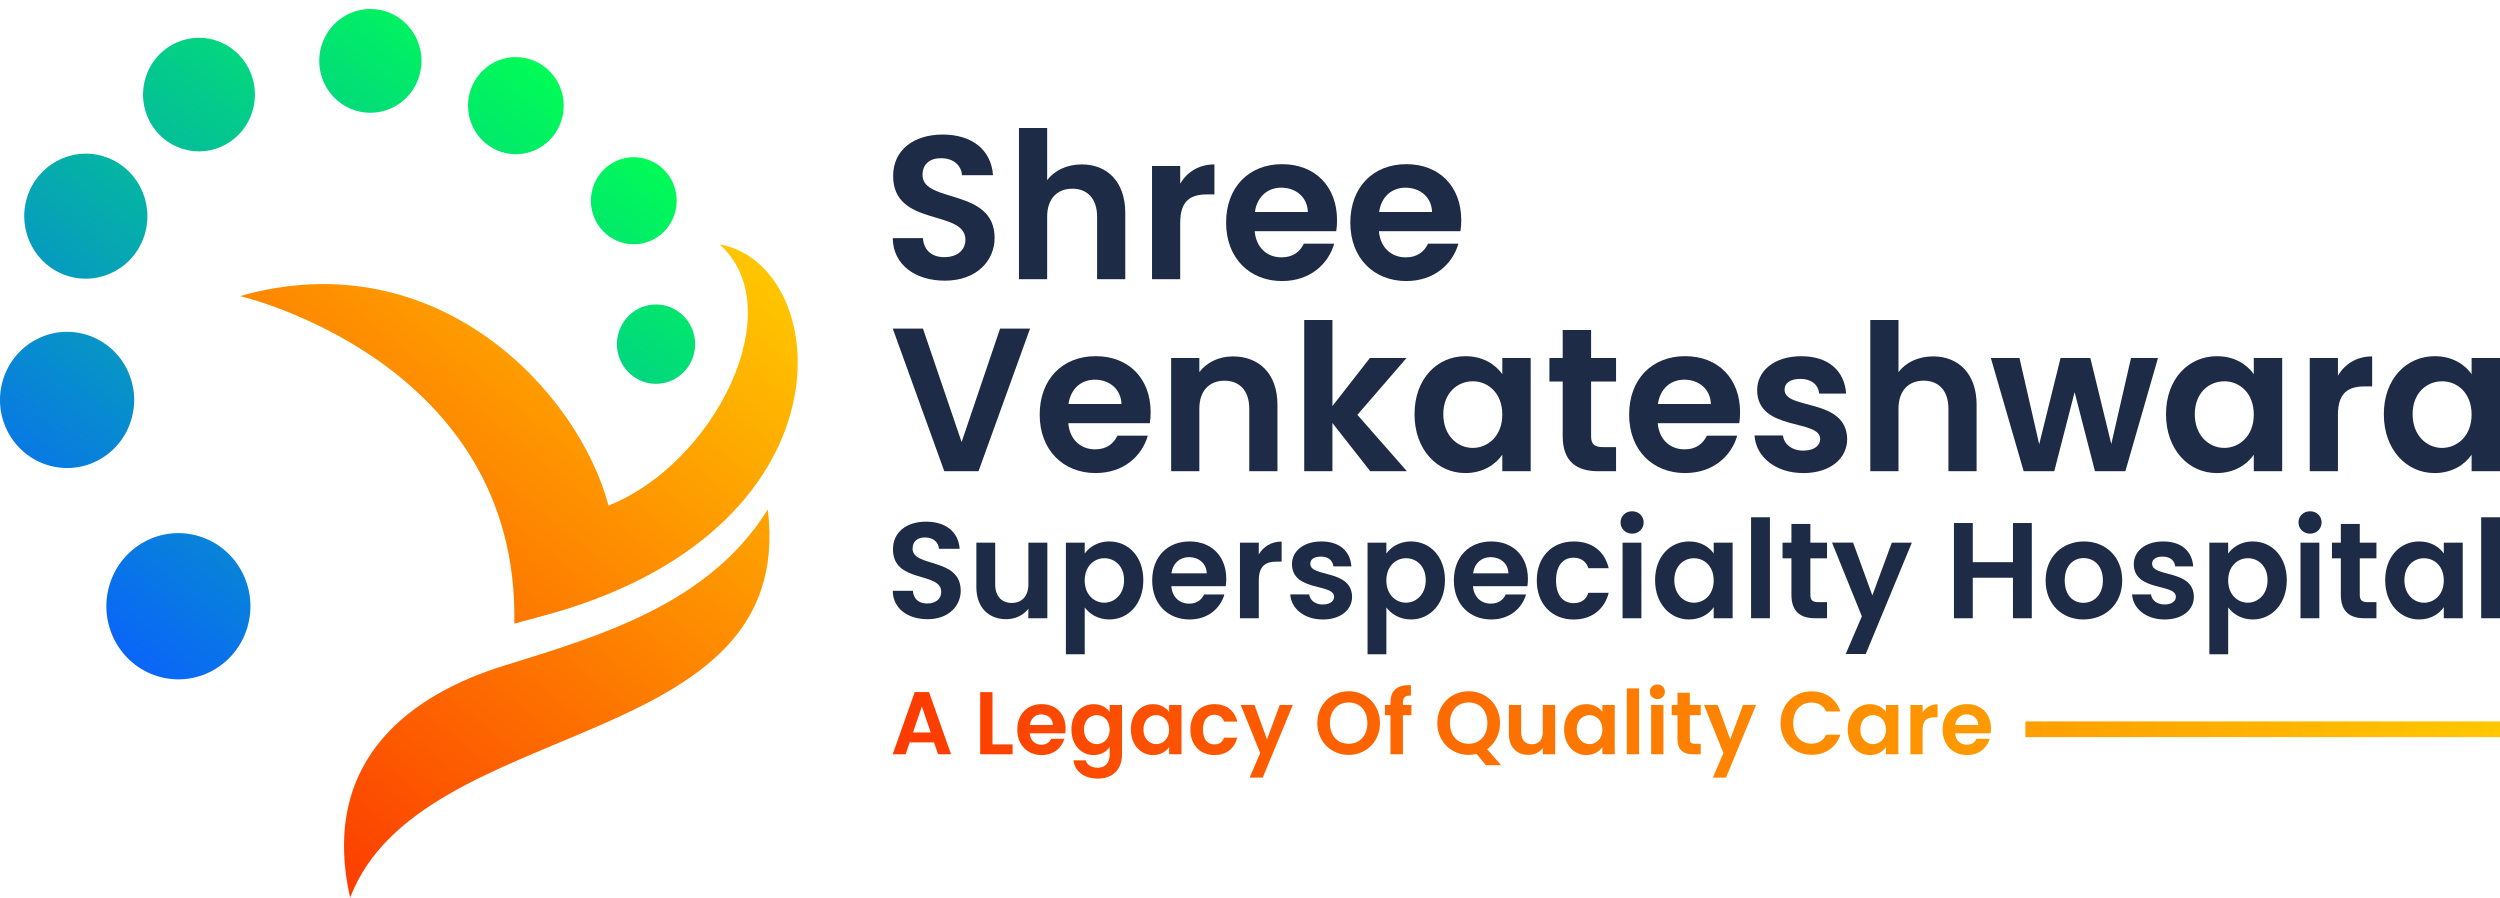 <svg xmlns="http://www.w3.org/2000/svg" width="256" height="92" viewBox="0 0 256 92" fill="none"><g clip-path="url(#clip0_1509_915)"><path d="M55.268 63.153L52.668 63.858C53.201 36.922 24.576 30.319 24.576 30.319C44.633 24.61 59.188 39.978 62.311 51.768C73.08 47.527 81.14 31.677 73.681 25.017C85.427 27.11 87.944 54.581 55.268 63.155V63.153ZM51.623 68.159C42.677 70.931 32.606 77.405 35.852 91.92C43.09 73.038 81.685 77.376 78.623 52.175C72.57 61.853 61.555 65.081 51.623 68.161V68.159Z" fill="url(#paint0_linear_1509_915)"></path><path d="M67.293 31.18C65.082 31.115 63.239 32.882 63.175 35.125C63.112 37.368 64.852 39.239 67.062 39.303C69.272 39.368 71.116 37.601 71.179 35.358C71.243 33.115 69.502 31.244 67.293 31.18ZM20.409 54.915C16.511 53.715 12.393 55.949 11.21 59.906C10.028 63.863 12.229 68.042 16.128 69.243C20.026 70.442 24.143 68.209 25.327 64.252C26.509 60.295 24.308 56.116 20.409 54.915ZM8.863 34.281C5.232 33.163 1.397 35.244 0.296 38.929C-0.806 42.614 1.244 46.507 4.875 47.625C8.506 48.743 12.342 46.662 13.443 42.977C14.545 39.291 12.494 35.399 8.863 34.281ZM10.618 16.012C7.285 14.987 3.765 16.896 2.752 20.279C1.742 23.661 3.624 27.234 6.956 28.262C10.289 29.287 13.81 27.377 14.822 23.995C15.834 20.612 13.95 17.039 10.618 16.012ZM22.039 4.119C19.012 3.187 15.811 4.922 14.892 7.997C13.974 11.072 15.684 14.319 18.713 15.251C21.743 16.183 24.942 14.448 25.86 11.373C26.779 8.298 25.069 5.051 22.039 4.119ZM39.447 1.149C36.681 0.298 33.757 1.883 32.916 4.691C32.077 7.499 33.639 10.467 36.406 11.32C39.172 12.171 42.096 10.586 42.937 7.778C43.776 4.97 42.214 2.002 39.447 1.149ZM54.246 6.062C51.658 5.266 48.922 6.748 48.137 9.378C47.353 12.007 48.813 14.782 51.404 15.578C53.992 16.374 56.728 14.891 57.513 12.262C58.297 9.635 56.836 6.858 54.246 6.062ZM66.174 16.291C63.854 15.575 61.402 16.905 60.697 19.263C59.993 21.618 61.303 24.107 63.626 24.822C65.947 25.537 68.399 24.207 69.103 21.849C69.808 19.494 68.497 17.006 66.174 16.291Z" fill="url(#paint1_linear_1509_915)"></path><path d="M96.756 28.741C93.766 28.741 91.458 27.151 91.415 24.388H94.509C94.591 25.561 95.354 26.333 96.693 26.333C98.032 26.333 98.858 25.601 98.858 24.555C98.858 21.394 91.437 23.299 91.458 18.004C91.458 15.368 93.56 13.778 96.528 13.778C99.497 13.778 101.498 15.306 101.684 17.942H98.508C98.447 16.979 97.684 16.226 96.446 16.204C95.312 16.162 94.466 16.727 94.466 17.921C94.466 20.85 101.848 19.218 101.848 24.366C101.848 26.669 100.035 28.741 96.756 28.741Z" fill="#1D2B46"></path><path d="M104.342 13.11H107.229V18.445C107.971 17.461 109.249 16.834 110.775 16.834C113.352 16.834 115.228 18.591 115.228 21.792V28.593H112.342V22.19C112.342 20.328 111.332 19.322 109.805 19.322C108.279 19.322 107.229 20.326 107.229 22.19V28.593H104.342V13.11Z" fill="#1D2B46"></path><path d="M120.853 28.593H117.967V17.001H120.853V18.8C121.574 17.608 122.77 16.834 124.357 16.834V19.909H123.594C121.882 19.909 120.853 20.579 120.853 22.817V28.593Z" fill="#1D2B46"></path><path d="M131.283 28.781C127.965 28.781 125.553 26.438 125.553 22.796C125.553 19.153 127.904 16.81 131.283 16.81C134.663 16.81 136.913 19.091 136.913 22.543C136.913 22.919 136.892 23.296 136.831 23.673H128.481C128.627 25.389 129.78 26.352 131.222 26.352C132.46 26.352 133.141 25.725 133.512 24.951H136.624C136.006 27.084 134.109 28.779 131.283 28.779V28.781ZM128.5 21.709H133.923C133.883 20.181 132.686 19.218 131.201 19.218C129.82 19.218 128.728 20.116 128.5 21.709Z" fill="#1D2B46"></path><path d="M144.004 28.781C140.685 28.781 138.273 26.438 138.273 22.796C138.273 19.153 140.624 16.81 144.004 16.81C147.383 16.81 149.633 19.091 149.633 22.543C149.633 22.919 149.612 23.296 149.551 23.673H141.202C141.347 25.389 142.5 26.352 143.945 26.352C145.183 26.352 145.861 25.725 146.232 24.951H149.344C148.727 27.084 146.829 28.779 144.004 28.779V28.781ZM141.22 21.709H146.643C146.601 20.181 145.406 19.218 143.921 19.218C142.54 19.218 141.448 20.116 141.22 21.709Z" fill="#1D2B46"></path><path d="M94.981 63.405C92.984 63.405 91.444 62.344 91.415 60.499H93.48C93.534 61.281 94.044 61.799 94.938 61.799C95.833 61.799 96.383 61.31 96.383 60.611C96.383 58.502 91.427 59.772 91.441 56.24C91.441 54.478 92.846 53.417 94.828 53.417C96.81 53.417 98.144 54.438 98.269 56.197H96.148C96.106 55.553 95.598 55.05 94.772 55.038C94.015 55.01 93.449 55.386 93.449 56.185C93.449 58.14 98.377 57.05 98.377 60.488C98.377 62.025 97.165 63.408 94.976 63.408L94.981 63.405Z" fill="#1D2B46"></path><path d="M107.245 63.308H105.305V62.33C104.824 62.986 103.983 63.405 103.034 63.405C101.259 63.405 99.979 62.233 99.979 60.109V55.568H101.907V59.827C101.907 61.072 102.581 61.741 103.6 61.741C104.619 61.741 105.308 61.072 105.308 59.827V55.568H107.248V63.308H107.245Z" fill="#1D2B46"></path><path d="M113.594 55.444C115.548 55.444 117.077 56.995 117.077 59.41C117.077 61.825 115.55 63.434 113.594 63.434C112.396 63.434 111.543 62.833 111.076 62.204V66.995H109.148V55.568H111.076V56.685C111.529 56.03 112.412 55.441 113.594 55.441V55.444ZM113.084 57.162C112.051 57.162 111.073 57.973 111.073 59.439C111.073 60.905 112.051 61.715 113.084 61.715C114.117 61.715 115.106 60.876 115.106 59.41C115.106 57.944 114.129 57.16 113.084 57.16V57.162Z" fill="#1D2B46"></path><path d="M121.811 63.434C119.597 63.434 117.985 61.87 117.985 59.439C117.985 57.007 119.554 55.444 121.811 55.444C124.068 55.444 125.569 56.967 125.569 59.272C125.569 59.522 125.555 59.775 125.515 60.025H119.94C120.036 61.172 120.806 61.813 121.769 61.813C122.596 61.813 123.049 61.393 123.298 60.876H125.377C124.963 62.302 123.697 63.434 121.811 63.434ZM119.954 58.712H123.573C123.545 57.691 122.746 57.05 121.755 57.05C120.832 57.05 120.104 57.651 119.951 58.712H119.954Z" fill="#1D2B46"></path><path d="M128.9 63.308H126.971V55.568H128.9V56.769C129.381 55.973 130.179 55.456 131.239 55.456V57.51H130.729C129.585 57.51 128.9 57.958 128.9 59.453V63.31V63.308Z" fill="#1D2B46"></path><path d="M135.452 63.434C133.538 63.434 132.204 62.302 132.122 60.864H134.062C134.13 61.451 134.668 61.899 135.438 61.899C136.208 61.899 136.608 61.551 136.608 61.103C136.608 59.72 132.298 60.6 132.298 57.763C132.298 56.478 133.428 55.444 135.314 55.444C137.2 55.444 138.273 56.464 138.383 58.001H136.54C136.483 57.401 136.016 56.995 135.26 56.995C134.543 56.995 134.172 57.289 134.172 57.737C134.172 59.148 138.397 58.268 138.454 61.103C138.454 62.43 137.312 63.436 135.452 63.436V63.434Z" fill="#1D2B46"></path><path d="M144.483 55.444C146.437 55.444 147.966 56.995 147.966 59.41C147.966 61.825 146.439 63.434 144.483 63.434C143.285 63.434 142.432 62.833 141.965 62.204V66.995H140.037V55.568H141.965V56.685C142.418 56.03 143.301 55.441 144.483 55.441V55.444ZM143.973 57.162C142.94 57.162 141.963 57.973 141.963 59.439C141.963 60.905 142.94 61.715 143.973 61.715C145.006 61.715 145.995 60.876 145.995 59.41C145.995 57.944 145.018 57.16 143.973 57.16V57.162Z" fill="#1D2B46"></path><path d="M152.7 63.434C150.486 63.434 148.875 61.87 148.875 59.439C148.875 57.007 150.443 55.444 152.7 55.444C154.958 55.444 156.458 56.967 156.458 59.272C156.458 59.522 156.444 59.775 156.404 60.025H150.829C150.925 61.172 151.695 61.813 152.658 61.813C153.485 61.813 153.938 61.393 154.187 60.876H156.266C155.852 62.302 154.586 63.434 152.7 63.434ZM150.843 58.712H154.462C154.434 57.691 153.635 57.05 152.644 57.05C151.721 57.05 150.993 57.651 150.84 58.712H150.843Z" fill="#1D2B46"></path><path d="M161.139 55.444C163.039 55.444 164.319 56.45 164.732 58.182H162.654C162.433 57.527 161.924 57.107 161.127 57.107C160.054 57.107 159.338 57.932 159.338 59.441C159.338 60.95 160.054 61.761 161.127 61.761C161.926 61.761 162.421 61.398 162.654 60.7H164.732C164.319 62.349 163.039 63.439 161.139 63.439C158.936 63.439 157.367 61.875 157.367 59.444C157.367 57.012 158.936 55.448 161.139 55.448V55.444Z" fill="#1D2B46"></path><path d="M165.944 53.501C165.944 52.857 166.44 52.354 167.128 52.354C167.816 52.354 168.312 52.857 168.312 53.501C168.312 54.144 167.802 54.647 167.128 54.647C166.454 54.647 165.944 54.144 165.944 53.501ZM166.151 55.568H168.079V63.307H166.151V55.568Z" fill="#1D2B46"></path><path d="M172.964 55.444C174.188 55.444 175.029 56.03 175.482 56.673V55.57H177.422V63.31H175.482V62.178C175.029 62.847 174.16 63.434 172.95 63.434C171.024 63.434 169.481 61.827 169.481 59.41C169.481 56.993 171.022 55.444 172.964 55.444ZM173.46 57.162C172.427 57.162 171.45 57.944 171.45 59.413C171.45 60.881 172.427 61.718 173.46 61.718C174.493 61.718 175.482 60.907 175.482 59.441C175.482 57.975 174.519 57.165 173.46 57.165V57.162Z" fill="#1D2B46"></path><path d="M179.31 52.969H181.239V63.308H179.31V52.969Z" fill="#1D2B46"></path><path d="M183.442 57.174H182.533V55.568H183.442V53.653H185.382V55.568H187.089V57.174H185.382V60.919C185.382 61.436 185.588 61.66 186.194 61.66H187.089V63.31H185.877C184.419 63.31 183.442 62.681 183.442 60.907V57.176V57.174Z" fill="#1D2B46"></path><path d="M193.724 55.568H195.774L191.054 66.967H189.003L190.654 63.11L187.599 55.565H189.759L191.728 60.971L193.724 55.565V55.568Z" fill="#1D2B46"></path><path d="M206.127 59.16H202.012V63.31H200.084V53.558H202.012V57.568H206.127V53.558H208.055V63.31H206.127V59.16Z" fill="#1D2B46"></path><path d="M213.34 63.434C211.137 63.434 209.471 61.87 209.471 59.439C209.471 57.007 211.193 55.444 213.394 55.444C215.594 55.444 217.316 56.995 217.316 59.439C217.316 61.882 215.554 63.434 213.337 63.434H213.34ZM213.34 61.73C214.359 61.73 215.336 60.976 215.336 59.439C215.336 57.901 214.387 57.148 213.368 57.148C212.348 57.148 211.428 57.889 211.428 59.439C211.428 60.988 212.309 61.73 213.342 61.73H213.34Z" fill="#1D2B46"></path><path d="M221.654 63.434C219.74 63.434 218.406 62.302 218.323 60.864H220.263C220.331 61.451 220.869 61.899 221.64 61.899C222.41 61.899 222.809 61.551 222.809 61.103C222.809 59.72 218.5 60.6 218.5 57.763C218.5 56.478 219.629 55.444 221.515 55.444C223.401 55.444 224.474 56.464 224.585 58.001H222.741C222.685 57.401 222.217 56.995 221.461 56.995C220.745 56.995 220.374 57.289 220.374 57.737C220.374 59.148 224.599 58.268 224.655 61.103C224.655 62.43 223.511 63.436 221.654 63.436V63.434Z" fill="#1D2B46"></path><path d="M230.684 55.444C232.638 55.444 234.167 56.995 234.167 59.41C234.167 61.825 232.641 63.434 230.684 63.434C229.486 63.434 228.634 62.833 228.166 62.204V66.995H226.238V55.568H228.166V56.685C228.62 56.03 229.503 55.441 230.684 55.441V55.444ZM230.175 57.162C229.141 57.162 228.164 57.973 228.164 59.439C228.164 60.905 229.141 61.715 230.175 61.715C231.208 61.715 232.197 60.876 232.197 59.41C232.197 57.944 231.22 57.16 230.175 57.16V57.162Z" fill="#1D2B46"></path><path d="M235.365 53.501C235.365 52.857 235.861 52.354 236.549 52.354C237.237 52.354 237.732 52.857 237.732 53.501C237.732 54.144 237.223 54.647 236.549 54.647C235.875 54.647 235.365 54.144 235.365 53.501ZM235.572 55.568H237.5V63.307H235.572V55.568Z" fill="#1D2B46"></path><path d="M239.701 57.174H238.792V55.568H239.701V53.653H241.641V55.568H243.348V57.174H241.641V60.919C241.641 61.436 241.847 61.66 242.453 61.66H243.348V63.31H242.136C240.678 63.31 239.701 62.681 239.701 60.907V57.176V57.174Z" fill="#1D2B46"></path><path d="M247.726 55.444C248.949 55.444 249.79 56.03 250.244 56.673V55.57H252.184V63.31H250.244V62.178C249.79 62.847 248.921 63.434 247.712 63.434C245.786 63.434 244.243 61.827 244.243 59.41C244.243 56.993 245.784 55.444 247.726 55.444ZM248.221 57.162C247.188 57.162 246.211 57.944 246.211 59.413C246.211 60.881 247.188 61.718 248.221 61.718C249.255 61.718 250.244 60.907 250.244 59.441C250.244 57.975 249.281 57.165 248.221 57.165V57.162Z" fill="#1D2B46"></path><path d="M254.072 52.969H256V63.308H254.072V52.969Z" fill="#1D2B46"></path><path d="M102.405 33.649H105.477L100.199 48.254H96.695L91.418 33.649H94.511L98.468 45.263L102.407 33.649H102.405Z" fill="#1D2B46"></path><path d="M112.196 48.442C108.878 48.442 106.465 46.099 106.465 42.457C106.465 38.814 108.816 36.471 112.196 36.471C115.576 36.471 117.826 38.752 117.826 42.204C117.826 42.581 117.805 42.957 117.744 43.334H109.394C109.54 45.05 110.693 46.013 112.137 46.013C113.375 46.013 114.054 45.386 114.425 44.612H117.537C116.919 46.745 115.022 48.44 112.196 48.44V48.442ZM109.413 41.37H114.836C114.796 39.842 113.598 38.879 112.114 38.879C110.733 38.879 109.641 39.778 109.413 41.37Z" fill="#1D2B46"></path><path d="M127.925 41.851C127.925 39.99 126.915 38.984 125.388 38.984C123.862 38.984 122.812 39.987 122.812 41.851V48.254H119.925V36.662H122.812V38.106C123.554 37.122 124.792 36.495 126.255 36.495C128.914 36.495 130.811 38.252 130.811 41.453V48.254H127.925V41.851Z" fill="#1D2B46"></path><path d="M133.552 32.769H136.439V41.58L140.274 36.662H144.027L138.996 42.478L144.067 48.254H140.314L136.439 43.315V48.254H133.552V32.769Z" fill="#1D2B46"></path><path d="M150.063 36.474C151.897 36.474 153.156 37.353 153.835 38.314V36.662H156.742V48.254H153.835V46.559C153.154 47.563 151.855 48.442 150.042 48.442C147.155 48.442 144.847 46.037 144.847 42.416C144.847 38.795 147.155 36.474 150.063 36.474ZM150.805 39.046C149.26 39.046 147.794 40.218 147.794 42.414C147.794 44.609 149.257 45.866 150.805 45.866C152.353 45.866 153.835 44.652 153.835 42.454C153.835 40.257 152.39 39.043 150.805 39.043V39.046Z" fill="#1D2B46"></path><path d="M160.021 39.067H158.661V36.662H160.021V33.794H162.929V36.662H165.484V39.067H162.929V44.676C162.929 45.451 163.239 45.785 164.145 45.785H165.484V48.254H163.671C161.484 48.254 160.021 47.312 160.021 44.655V39.067Z" fill="#1D2B46"></path><path d="M172.553 48.442C169.235 48.442 166.823 46.099 166.823 42.457C166.823 38.814 169.174 36.471 172.553 36.471C175.933 36.471 178.183 38.752 178.183 42.204C178.183 42.581 178.162 42.957 178.101 43.334H169.751C169.897 45.05 171.05 46.013 172.495 46.013C173.732 46.013 174.411 45.386 174.782 44.612H177.894C177.276 46.745 175.379 48.44 172.553 48.44V48.442ZM169.77 41.37H175.193C175.151 39.842 173.956 38.879 172.471 38.879C171.09 38.879 169.998 39.778 169.77 41.37Z" fill="#1D2B46"></path><path d="M184.654 48.442C181.788 48.442 179.787 46.748 179.665 44.593H182.573C182.676 45.472 183.479 46.142 184.635 46.142C185.79 46.142 186.387 45.618 186.387 44.95C186.387 42.879 179.933 44.197 179.933 39.949C179.933 38.023 181.624 36.476 184.447 36.476C187.27 36.476 188.879 38.004 189.045 40.304H186.283C186.201 39.406 185.499 38.798 184.367 38.798C183.294 38.798 182.739 39.236 182.739 39.906C182.739 42.021 189.069 40.702 189.151 44.95C189.151 46.938 187.439 48.445 184.656 48.445L184.654 48.442Z" fill="#1D2B46"></path><path d="M191.519 32.769H194.405V38.104C195.147 37.12 196.425 36.493 197.951 36.493C200.528 36.493 202.404 38.249 202.404 41.451V48.252H199.518V41.849C199.518 39.987 198.508 38.981 196.981 38.981C195.455 38.981 194.405 39.985 194.405 41.849V48.252H191.519V32.767V32.769Z" fill="#1D2B46"></path><path d="M203.865 36.662H206.794L208.814 45.491L211 36.662H214.051L216.196 45.472L218.215 36.662H220.977L217.638 48.254H214.523L212.44 40.157L210.357 48.254H207.224L203.863 36.662H203.865Z" fill="#1D2B46"></path><path d="M227.016 36.474C228.85 36.474 230.109 37.353 230.788 38.314V36.662H233.695V48.254H230.788V46.559C230.106 47.563 228.808 48.442 226.994 48.442C224.108 48.442 221.799 46.037 221.799 42.416C221.799 38.795 224.108 36.474 227.016 36.474ZM227.758 39.046C226.212 39.046 224.747 40.218 224.747 42.414C224.747 44.609 226.21 45.866 227.758 45.866C229.306 45.866 230.788 44.652 230.788 42.454C230.788 40.257 229.343 39.043 227.758 39.043V39.046Z" fill="#1D2B46"></path><path d="M239.405 48.254H236.518V36.662H239.405V38.462C240.126 37.27 241.321 36.495 242.909 36.495V39.57H242.145C240.433 39.57 239.405 40.24 239.405 42.478V48.254Z" fill="#1D2B46"></path><path d="M249.32 36.474C251.155 36.474 252.414 37.353 253.092 38.314V36.662H256V48.254H253.092V46.559C252.411 47.563 251.112 48.442 249.299 48.442C246.413 48.442 244.104 46.037 244.104 42.416C244.104 38.795 246.413 36.474 249.32 36.474ZM250.063 39.046C248.517 39.046 247.052 40.218 247.052 42.414C247.052 44.609 248.515 45.866 250.063 45.866C251.61 45.866 253.092 44.652 253.092 42.454C253.092 40.257 251.648 39.043 250.063 39.043V39.046Z" fill="#1D2B46"></path><path d="M95.645 76.025H93.149L92.735 77.238H91.415L93.67 70.866H95.133L97.388 77.238H96.059L95.645 76.025ZM94.398 72.342L93.492 75.005H95.305L94.398 72.342ZM101.63 70.876V76.228H103.694V77.238H100.371V70.876H101.627H101.63ZM106.667 77.319C105.221 77.319 104.171 76.299 104.171 74.712C104.171 73.124 105.195 72.104 106.667 72.104C108.14 72.104 109.119 73.098 109.119 74.602C109.119 74.766 109.11 74.931 109.084 75.095H105.446C105.51 75.844 106.012 76.261 106.642 76.261C107.182 76.261 107.478 75.987 107.64 75.651H108.995C108.725 76.58 107.898 77.319 106.67 77.319H106.667ZM105.456 74.24H107.818C107.799 73.574 107.28 73.155 106.632 73.155C106.031 73.155 105.554 73.546 105.456 74.24ZM111.985 72.106C112.767 72.106 113.333 72.471 113.629 72.909V72.189H114.895V77.276C114.895 78.645 114.068 79.729 112.433 79.729C111.034 79.729 110.054 79.019 109.927 77.86H111.177C111.301 78.316 111.769 78.616 112.398 78.616C113.091 78.616 113.629 78.216 113.629 77.276V76.492C113.333 76.931 112.767 77.322 111.985 77.322C110.719 77.322 109.714 76.273 109.714 74.697C109.714 73.121 110.719 72.108 111.985 72.108V72.106ZM112.309 73.226C111.635 73.226 110.998 73.737 110.998 74.695C110.998 75.653 111.635 76.199 112.309 76.199C112.983 76.199 113.629 75.67 113.629 74.714C113.629 73.758 112.999 73.229 112.309 73.229V73.226ZM118.075 72.106C118.873 72.106 119.423 72.49 119.719 72.909V72.189H120.985V77.238H119.719V76.499C119.423 76.938 118.857 77.319 118.065 77.319C116.809 77.319 115.801 76.27 115.801 74.695C115.801 73.119 116.806 72.106 118.072 72.106H118.075ZM118.399 73.226C117.725 73.226 117.088 73.737 117.088 74.695C117.088 75.653 117.725 76.199 118.399 76.199C119.073 76.199 119.719 75.67 119.719 74.714C119.719 73.758 119.089 73.229 118.399 73.229V73.226ZM124.355 72.106C125.595 72.106 126.429 72.761 126.699 73.891H125.344C125.2 73.462 124.867 73.191 124.348 73.191C123.648 73.191 123.181 73.729 123.181 74.714C123.181 75.698 123.648 76.228 124.348 76.228C124.869 76.228 125.191 75.992 125.344 75.534H126.699C126.429 76.609 125.595 77.319 124.355 77.319C122.918 77.319 121.894 76.299 121.894 74.712C121.894 73.124 122.918 72.104 124.355 72.104V72.106ZM131.046 72.187H132.385L129.303 79.624H127.965L129.043 77.107L127.049 72.185H128.458L129.743 75.713L131.044 72.185L131.046 72.187ZM138.106 77.303C136.338 77.303 134.891 75.953 134.891 74.039C134.891 72.125 136.338 70.785 138.106 70.785C139.875 70.785 141.312 72.135 141.312 74.039C141.312 75.944 139.884 77.303 138.106 77.303ZM138.106 76.163C139.238 76.163 140.018 75.334 140.018 74.039C140.018 72.745 139.236 71.934 138.106 71.934C136.976 71.934 136.185 72.745 136.185 74.039C136.185 75.334 136.967 76.163 138.106 76.163ZM142.383 73.236H141.817V72.187H142.383V71.932C142.383 70.692 143.076 70.118 144.476 70.154V71.229C143.865 71.21 143.658 71.41 143.658 71.977V72.187H144.53V73.236H143.658V77.238H142.383V73.236ZM152.282 76.719L153.72 78.359H152.156L151.204 77.2C150.953 77.264 150.674 77.3 150.396 77.3C148.628 77.3 147.181 75.951 147.181 74.037C147.181 72.123 148.628 70.783 150.396 70.783C152.165 70.783 153.602 72.132 153.602 74.037C153.602 75.195 153.081 76.142 152.282 76.716V76.719ZM150.394 76.163C151.526 76.163 152.306 75.334 152.306 74.039C152.306 72.745 151.524 71.934 150.394 71.934C149.264 71.934 148.473 72.745 148.473 74.039C148.473 75.334 149.255 76.163 150.394 76.163ZM159.251 77.238H157.985V76.599C157.67 77.028 157.123 77.3 156.503 77.3C155.345 77.3 154.509 76.535 154.509 75.15V72.187H155.765V74.966C155.765 75.777 156.205 76.216 156.869 76.216C157.534 76.216 157.983 75.777 157.983 74.966V72.187H159.248V77.236L159.251 77.238ZM162.44 72.106C163.239 72.106 163.788 72.49 164.084 72.909V72.189H165.35V77.238H164.084V76.499C163.788 76.938 163.222 77.319 162.431 77.319C161.174 77.319 160.167 76.27 160.167 74.695C160.167 73.119 161.172 72.106 162.438 72.106H162.44ZM162.764 73.226C162.09 73.226 161.454 73.737 161.454 74.695C161.454 75.653 162.09 76.199 162.764 76.199C163.438 76.199 164.084 75.67 164.084 74.714C164.084 73.758 163.455 73.229 162.764 73.229V73.226ZM166.583 70.492H167.84V77.238H166.583V70.492ZM168.944 70.838C168.944 70.418 169.268 70.089 169.716 70.089C170.165 70.089 170.489 70.418 170.489 70.838C170.489 71.257 170.155 71.586 169.716 71.586C169.277 71.586 168.944 71.257 168.944 70.838ZM169.08 72.187H170.336V77.236H169.08V72.187ZM171.774 73.236H171.182V72.187H171.774V70.938H173.04V72.187H174.153V73.236H173.04V75.679C173.04 76.015 173.173 76.163 173.57 76.163H174.155V77.238H173.364C172.412 77.238 171.774 76.828 171.774 75.67V73.236ZM178.484 72.187H179.822L176.741 79.624H175.402L176.48 77.107L174.486 72.185H175.895L177.18 75.713L178.484 72.185V72.187ZM185.508 70.793C186.901 70.793 188.033 71.548 188.454 72.852H187.007C186.711 72.242 186.171 71.942 185.499 71.942C184.402 71.942 183.622 72.752 183.622 74.046C183.622 75.341 184.405 76.151 185.499 76.151C186.173 76.151 186.711 75.851 187.007 75.231H188.454C188.031 76.545 186.901 77.291 185.508 77.291C183.702 77.291 182.328 75.951 182.328 74.046C182.328 72.142 183.702 70.793 185.508 70.793ZM191.481 72.106C192.279 72.106 192.829 72.49 193.125 72.909V72.189H194.391V77.238H193.125V76.499C192.829 76.938 192.263 77.319 191.472 77.319C190.215 77.319 189.207 76.27 189.207 74.695C189.207 73.119 190.213 72.106 191.479 72.106H191.481ZM191.805 73.226C191.131 73.226 190.495 73.737 190.495 74.695C190.495 75.653 191.131 76.199 191.805 76.199C192.479 76.199 193.125 75.67 193.125 74.714C193.125 73.758 192.496 73.229 191.805 73.229V73.226ZM196.88 77.238H195.624V72.189H196.88V72.974C197.195 72.454 197.717 72.118 198.407 72.118V73.458H198.074C197.329 73.458 196.878 73.748 196.878 74.726V77.241L196.88 77.238ZM201.425 77.319C199.978 77.319 198.928 76.299 198.928 74.712C198.928 73.124 199.952 72.104 201.425 72.104C202.898 72.104 203.877 73.098 203.877 74.602C203.877 74.766 203.868 74.931 203.842 75.095H200.204C200.267 75.844 200.77 76.261 201.399 76.261C201.937 76.261 202.235 75.987 202.395 75.651H203.75C203.48 76.58 202.653 77.319 201.425 77.319ZM200.213 74.24H202.576C202.557 73.574 202.038 73.155 201.39 73.155C200.789 73.155 200.312 73.546 200.213 74.24ZM256 73.87H207.4V75.481H256V73.87Z" fill="url(#paint2_linear_1509_915)"></path></g><defs><linearGradient id="paint0_linear_1509_915" x1="22.077" y1="83.057" x2="72.406" y2="21.129" gradientUnits="userSpaceOnUse"><stop stop-color="#FC3A00"></stop><stop offset="1" stop-color="#FFC800"></stop></linearGradient><linearGradient id="paint1_linear_1509_915" x1="7.64" y1="65.279" x2="56.115" y2="5.632" gradientUnits="userSpaceOnUse"><stop stop-color="#0A62FC"></stop><stop offset="1" stop-color="#00FF53"></stop></linearGradient><linearGradient id="paint2_linear_1509_915" x1="91.415" y1="74.909" x2="256" y2="74.909" gradientUnits="userSpaceOnUse"><stop stop-color="#FC3A00"></stop><stop offset="1" stop-color="#FFC800"></stop></linearGradient><clipPath id="clip0_1509_915"><rect width="256" height="91" fill="white" transform="translate(0 0.917)"></rect></clipPath></defs></svg>
